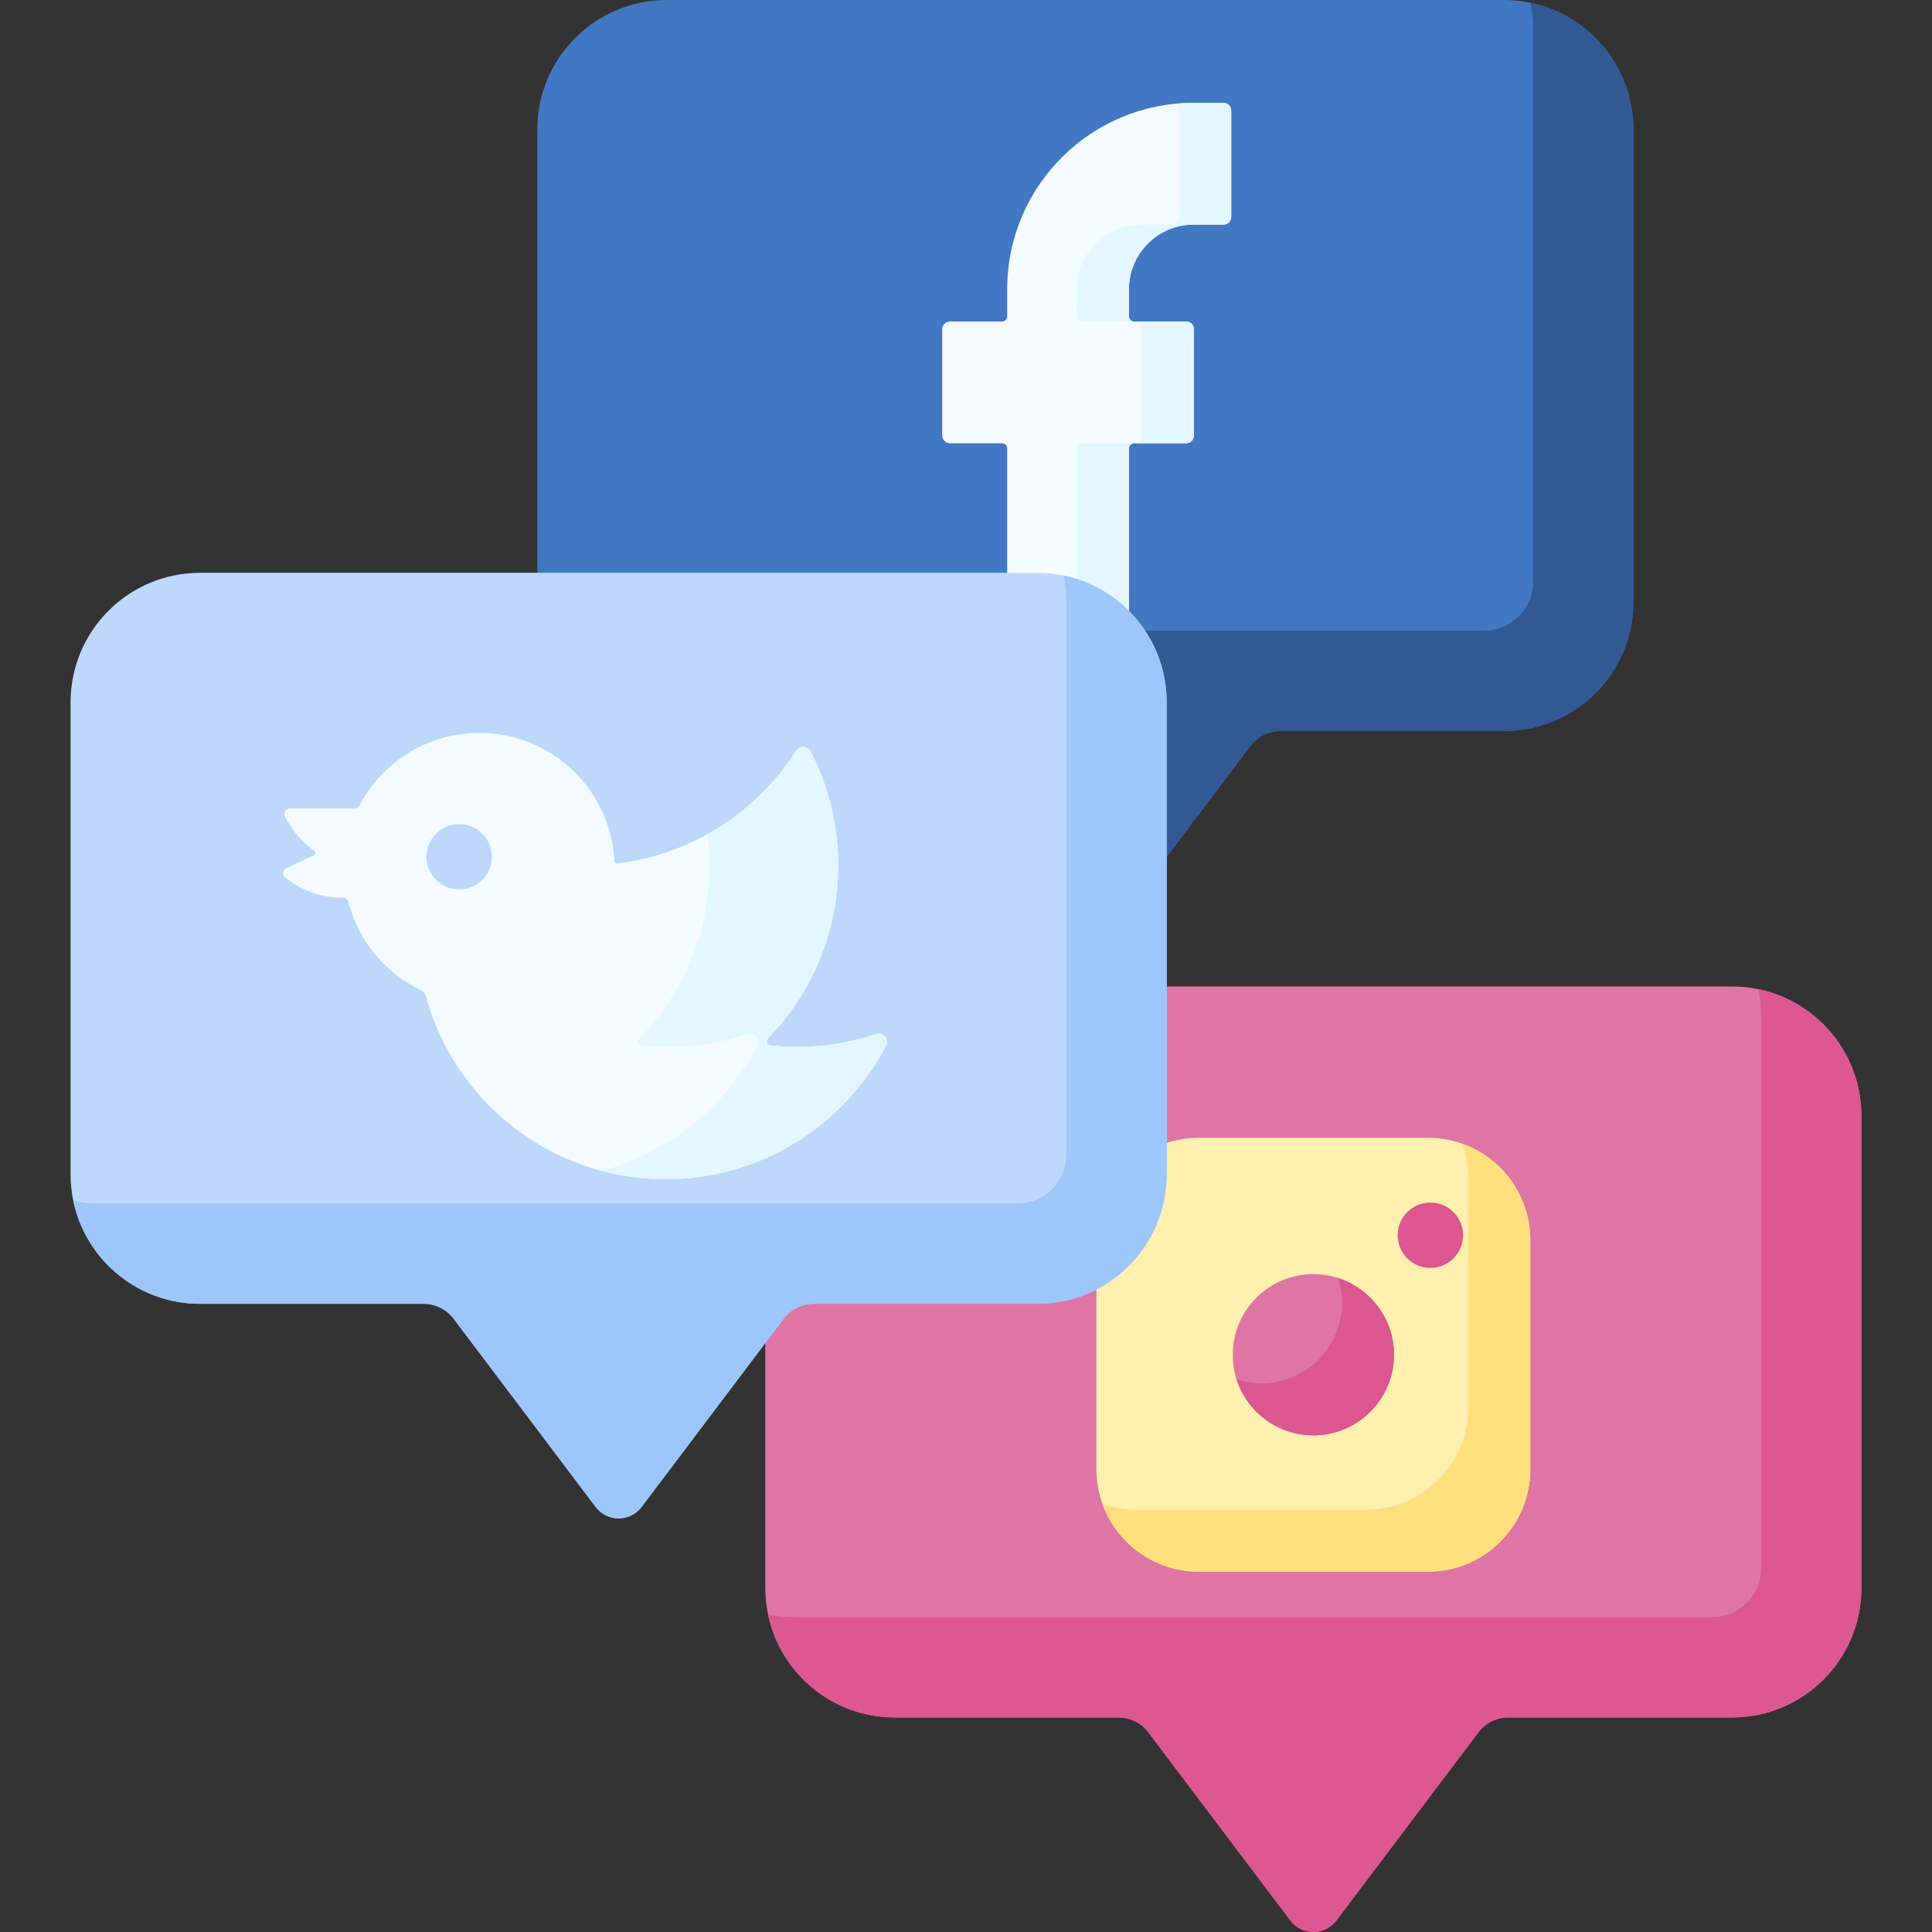 <?xml version="1.0" encoding="UTF-8"?> <svg xmlns="http://www.w3.org/2000/svg" id="Capa_1" height="512" viewBox="0 0 512 512" width="512"><rect x="0" y="0" width="512" height="512" fill="#333333" stroke="none"/><g><g><path d="m458.982 261.423h-221.852c-18.952 0-34.316 15.364-34.316 34.316v125.091c0 18.952 15.364 34.316 34.316 34.316h59.282c3.11 0 6.04 1.459 7.913 3.942l37.644 49.881c3.051 4.043 9.123 4.043 12.174 0l37.644-49.881c1.873-2.482 4.803-3.942 7.913-3.942h59.282c18.952 0 34.316-15.364 34.316-34.316v-125.092c-.001-18.952-15.364-34.315-34.316-34.315z" fill="#df75a5"></path></g><g><path d="m465.997 262.143c.47 2.265.72 4.611.72 7.015v146.444c0 7.16-5.804 12.964-12.964 12.964h-243.203c-2.405 0-4.75-.25-7.015-.72 3.238 15.587 17.048 27.3 33.595 27.3h59.282c3.11 0 6.039 1.459 7.913 3.942l37.644 49.881c3.051 4.043 9.123 4.043 12.174 0l37.644-49.881c1.873-2.482 4.803-3.942 7.913-3.942h59.282c18.952 0 34.316-15.364 34.316-34.316v-125.092c-.001-16.547-11.714-30.357-27.301-33.595z" fill="#dd5790"></path></g><g><path d="m378.395 416.514h-60.678c-14.997 0-27.155-12.158-27.155-27.155v-60.678c0-14.997 12.158-27.155 27.155-27.155h60.678c14.997 0 27.155 12.158 27.155 27.155v60.678c0 14.997-12.158 27.155-27.155 27.155z" fill="#fff0af"></path></g><path d="m387.554 303.113c1.025 2.862 1.588 5.944 1.588 9.159v60.678c0 14.997-12.158 27.155-27.155 27.155h-60.678c-3.214 0-6.297-.562-9.159-1.587 3.758 10.49 13.785 17.996 25.567 17.996h60.678c14.997 0 27.155-12.158 27.155-27.155v-60.678c0-11.783-7.506-21.809-17.996-25.568z" fill="#ffe07d"></path><g><circle cx="348.056" cy="359.02" fill="#df75a5" r="21.367"></circle></g><path d="m354.608 338.686c.665 2.066 1.033 4.265 1.033 6.552 0 11.801-9.566 21.367-21.367 21.367-2.287 0-4.486-.368-6.552-1.033 2.767 8.593 10.82 14.815 20.334 14.815 11.801 0 21.367-9.566 21.367-21.367 0-9.514-6.222-17.567-14.815-20.334z" fill="#dd5790"></path><g><path d="m398.558 0h-221.851c-18.952 0-34.316 15.364-34.316 34.316v125.092c0 18.952 15.364 34.316 34.316 34.316h59.282c3.11 0 6.04 1.459 7.913 3.942l37.644 49.881c3.051 4.043 9.123 4.043 12.174 0l37.644-49.881c1.873-2.482 4.803-3.942 7.913-3.942h59.282c18.952 0 34.316-15.364 34.316-34.316v-125.092c-.001-18.952-15.365-34.316-34.317-34.316z" fill="#4278c3"></path></g><g><path d="m405.574.72c.47 2.265.72 4.611.72 7.015v146.444c0 7.16-5.804 12.964-12.964 12.964h-243.203c-2.405 0-4.75-.25-7.015-.72 3.238 15.587 17.048 27.3 33.595 27.3h59.282c3.11 0 6.039 1.459 7.913 3.942l37.644 49.881c3.051 4.043 9.122 4.043 12.174 0l37.644-49.881c1.873-2.482 4.803-3.942 7.913-3.942h59.282c18.952 0 34.316-15.364 34.316-34.316v-125.091c-.001-16.548-11.714-30.357-27.301-33.596z" fill="#335995"></path></g><g><g><g><path d="m316.31 59.528h7.929c1.132 0 2.049-.918 2.049-2.049v-28.17c0-1.132-.918-2.049-2.049-2.049h-7.929c-27.28 0-49.395 22.115-49.395 49.395v7.189c0 .755-.612 1.366-1.366 1.366h-13.803c-1.132 0-2.049.918-2.049 2.049v28.169c0 1.132.918 2.049 2.049 2.049h13.803c.755 0 1.366.612 1.366 1.366v55.541c0 1.132.918 2.049 2.049 2.049h28.169c1.132 0 2.049-.918 2.049-2.049v-55.541c0-.755.612-1.366 1.366-1.366h13.803c1.132 0 2.049-.918 2.049-2.049v-28.169c0-1.132-.918-2.049-2.049-2.049h-13.801c-.755 0-1.366-.612-1.366-1.366v-7.19c0-9.459 7.667-17.126 17.126-17.126z" fill="#f4fbff"></path></g></g></g><g><path d="m324.239 27.259h-7.929c-1.68 0-3.34.086-4.977.249.645.345 1.089 1.017 1.089 1.8v28.169c0 1.132-.918 2.05-2.049 2.05h-7.929c-9.458 0-17.126 7.668-17.126 17.126v7.19c0 .755.612 1.366 1.366 1.366h13.803c1.132 0 2.049.918 2.049 2.049v28.169c0 1.132-.918 2.05-2.049 2.05h-13.803c-.755 0-1.366.612-1.366 1.366v55.541c0 1.132-.918 2.05-2.049 2.05h13.866c1.132 0 2.049-.918 2.049-2.05v-55.541c0-.755.612-1.366 1.366-1.366h13.803c1.132 0 2.049-.918 2.049-2.05v-28.168c0-1.132-.917-2.049-2.049-2.049h-13.803c-.755 0-1.366-.612-1.366-1.366v-7.19c0-9.458 7.668-17.126 17.126-17.126h7.929c1.132 0 2.049-.918 2.049-2.05v-28.169c0-1.132-.917-2.05-2.049-2.05z" fill="#e4f6ff"></path></g><g><path d="m274.87 151.803h-221.852c-18.952 0-34.316 15.364-34.316 34.316v125.092c0 18.952 15.364 34.316 34.316 34.316h59.282c3.11 0 6.04 1.459 7.913 3.942l37.644 49.881c3.051 4.043 9.123 4.043 12.174 0l37.644-49.881c1.873-2.482 4.803-3.942 7.913-3.942h59.282c18.952 0 34.316-15.364 34.316-34.316v-125.092c-.001-18.952-15.364-34.316-34.316-34.316z" fill="#bed8fb"></path></g><g><path d="m281.885 152.523c.47 2.265.72 4.611.72 7.015v146.444c0 7.16-5.804 12.964-12.964 12.964h-243.203c-2.405 0-4.75-.25-7.015-.72 3.238 15.587 17.048 27.3 33.595 27.3h59.282c3.11 0 6.039 1.459 7.913 3.942l37.644 49.881c3.051 4.043 9.123 4.043 12.174 0l37.644-49.881c1.873-2.482 4.803-3.942 7.913-3.942h59.282c18.952 0 34.316-15.364 34.316-34.316v-125.091c-.001-16.548-11.714-30.357-27.301-33.596z" fill="#9dc6fb"></path></g><g><g><path d="m211.251 277.423c-2.385 0-4.739-.134-7.058-.384-.906-.098-1.296-1.191-.661-1.844.005-.005.01-.011.016-.016 20.232-20.838 23.904-51.615 11.282-76.075-.779-1.51-2.898-1.636-3.812-.203-2.359 3.701-5.122 7.221-8.3 10.493-10.856 11.182-24.716 17.673-39.064 19.458-.425.053-.8-.274-.822-.702-1.002-18.901-16.635-33.921-35.785-33.921-13.808 0-25.788 7.81-31.775 19.25-.255.487-.751.799-1.301.799h-17.14c-1.089 0-1.802 1.142-1.315 2.117 1.148 2.299 3.508 6.047 7.74 9.059.457.325.394 1.022-.114 1.259l-7.251 3.371c-.992.461-1.149 1.799-.293 2.48 2.564 2.041 7.896 5.377 15.334 5.348.67-.003 1.239.473 1.406 1.123 2.663 10.349 9.827 18.885 19.286 23.401.589.281 1.026.797 1.196 1.427 7.569 28.025 33.169 48.647 63.587 48.647 25.371 0 47.389-14.347 58.389-35.369.924-1.766-.781-3.731-2.671-3.099-6.559 2.19-13.577 3.381-20.874 3.381z" fill="#f4fbff"></path></g></g><g><path d="m232.125 274.04c-6.56 2.192-13.578 3.383-20.875 3.383-2.385 0-4.739-.134-7.058-.384-.906-.098-1.296-1.191-.661-1.844.005-.005.01-.011.016-.016 20.232-20.838 23.904-51.615 11.282-76.075-.779-1.51-2.898-1.636-3.812-.203-2.359 3.701-5.122 7.221-8.3 10.493-4.589 4.726-9.718 8.604-15.189 11.653 2.413 19.16-3.579 39.198-18.078 54.131-.005.005-.01.011-.016.016-.635.654-.245 1.747.661 1.844 2.319.251 4.672.384 7.058.384 7.297 0 14.315-1.19 20.875-3.383 1.89-.632 3.595 1.334 2.671 3.099-8.444 16.136-23.383 28.33-41.343 33.131 5.439 1.454 11.152 2.238 17.049 2.238 25.371 0 47.388-14.347 58.389-35.369.926-1.764-.779-3.73-2.669-3.098z" fill="#e4f6ff"></path></g><g><circle cx="121.676" cy="227.052" fill="#bed8fb" r="8.666"></circle></g><g><circle cx="379.066" cy="327.35" fill="#dd5790" r="8.666"></circle></g></g></svg> 